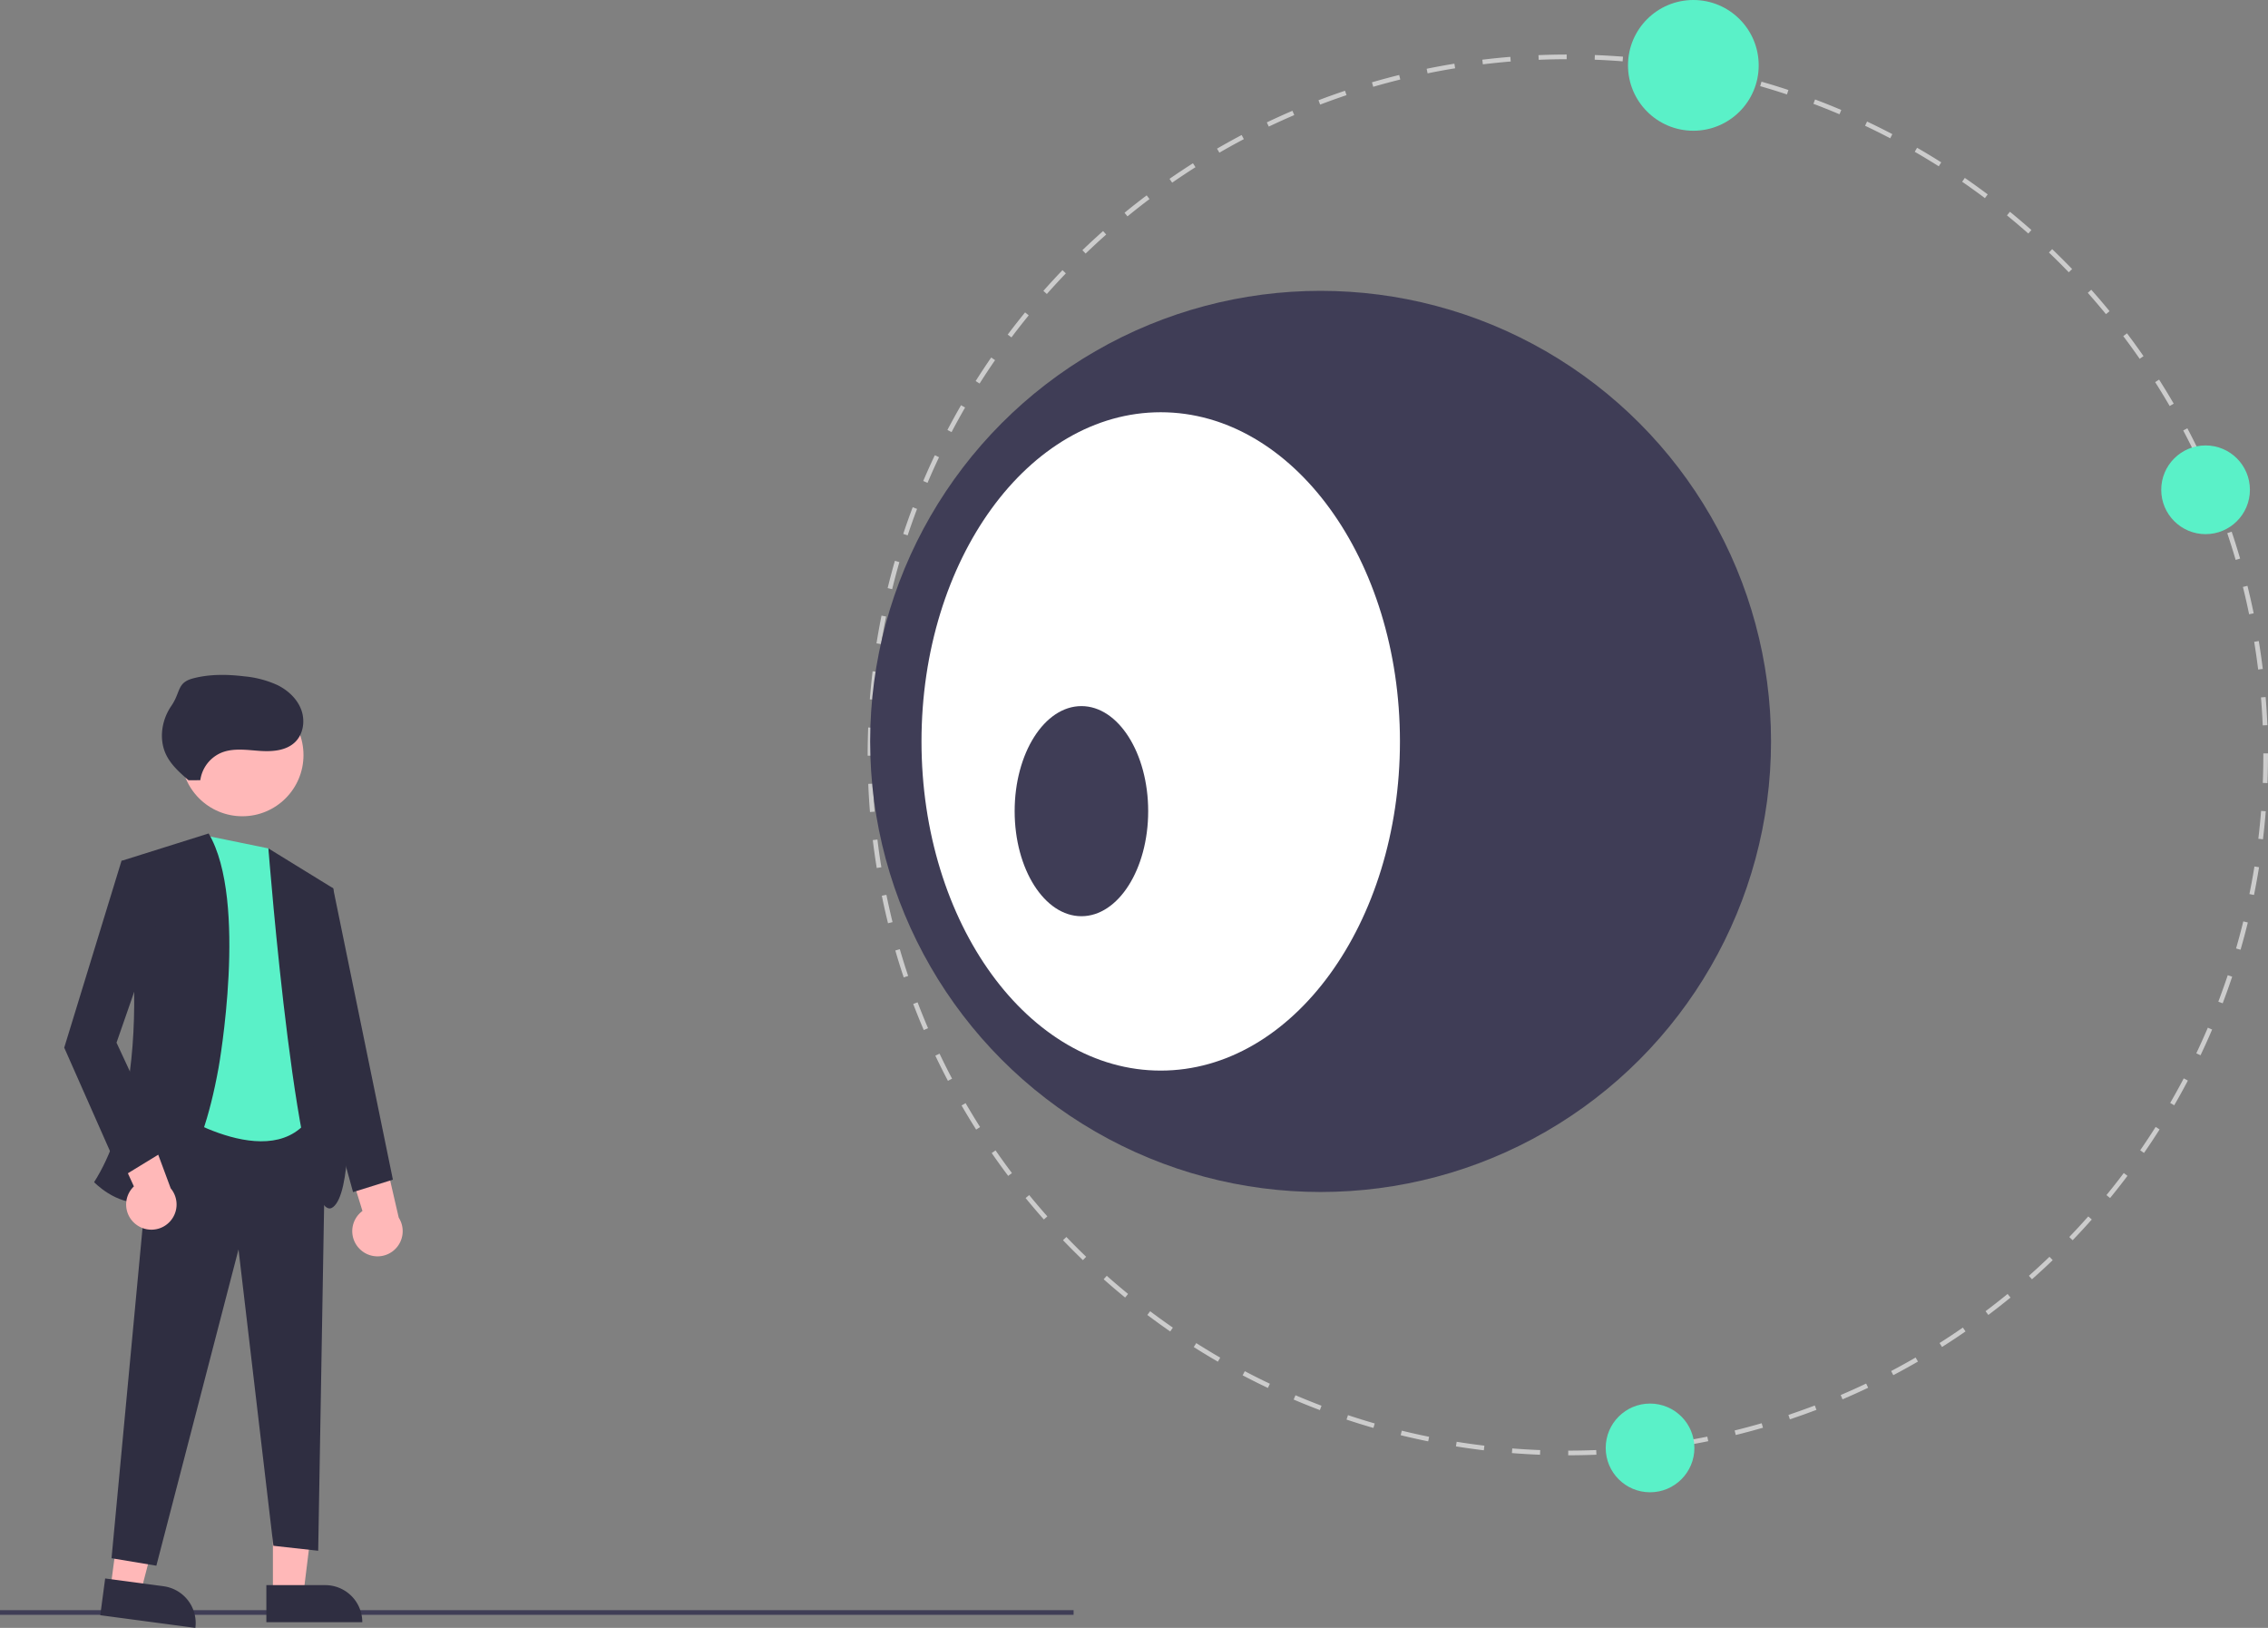 <svg data-name="Layer 1" xmlns="http://www.w3.org/2000/svg" width="910.888" height="653.614"><rect width="100%" height="100%" fill="#808080" stroke="none"/><path fill="#3f3d56" d="M0 646.476h431.182v1.875H0z"/><path fill="#ffb8b8" d="M109.607 639.942h12.259l5.833-47.288h-18.094l.002 47.288z"/><path d="M145.51 651.325l-38.53.001V636.44h23.643a14.887 14.887 0 0114.888 14.886z" fill="#2f2e41"/><path fill="#ffb8b8" d="M44.379 637.585l12.153 1.62 12.032-46.102-17.935-2.391-6.25 46.873z"/><path d="M78.464 653.614l-38.193-5.092 1.967-14.756 23.437 3.124a14.887 14.887 0 0112.789 16.724zM61.796 444.64l69 3-3 175-18-2-14-119-33 127-18-3 17-181z" fill="#2f2e41"/><path d="M107.796 340.64l-24-4.903-15 109.903s44 29 58-1z" fill="#5af1c8"/><circle cx="97.328" cy="303.171" r="24.561" fill="#ffb8b8"/><path d="M83.796 334.64l-35 11s17 85-11 129c0 0 35 37 50-46 0 0 12-67-4-94zM107.796 340.64l26 16s14 117 0 128-26-144-26-144z" fill="#2f2e41"/><path d="M144.606 501.607a10.056 10.056 0 01.968-15.39l-10.57-34.135 17.832 5.18 7.304 31.622a10.11 10.11 0 01-15.534 12.723zM54.782 491.734a10.056 10.056 0 01-1.01-15.386L38.92 443.846l18.349 2.855 11.292 30.426a10.11 10.11 0 01-13.778 14.607z" fill="#ffb8b8"/><path fill="#2f2e41" d="M57.796 346.64l-9-1-23 75 23 52 18-11-20-43 16-46-5-26zM128.796 355.64l5 1 24 117-16 5-19-69 6-54zM80.45 313.256a14.063 14.063 0 018.445-11.036c4.727-1.939 10.06-1.12 15.157-.75s10.77.05 14.447-3.498c3.36-3.24 4.115-8.618 2.493-12.995s-5.296-7.775-9.47-9.866a40.791 40.791 0 00-13.47-3.56c-6.811-.823-13.805-.928-20.443.804s-4.927 5.444-8.817 11.095-5.056 13.35-2.09 19.536c1.985 4.14 5.541 7.273 9.004 10.286"/><path d="M629.838 584.306v-1.875c3.727-.001 7.51-.078 11.247-.227l.075 1.873c-3.76.15-7.57.228-11.322.229zm-11.319-.217c-3.747-.147-7.55-.371-11.301-.667l.147-1.869c3.727.295 7.505.517 11.227.663zm33.942-.691l-.149-1.87c3.72-.297 7.485-.675 11.19-1.123l.225 1.862c-3.73.45-7.52.83-11.266 1.13zm-56.51-1.093c-3.738-.448-7.51-.976-11.213-1.57l.297-1.851c3.678.59 7.426 1.115 11.138 1.559zm78.986-1.62l-.3-1.852a279.868 279.868 0 0011.065-2.019l.373 1.836a279.998 279.998 0 01-11.138 2.034zm-101.34-1.972a282.511 282.511 0 01-11.05-2.47l.447-1.822c3.619.887 7.311 1.713 10.975 2.454zm123.526-2.546l-.449-1.82c3.63-.893 7.285-1.872 10.864-2.909l.522 1.802a280.111 280.111 0 01-10.937 2.927zm-145.516-2.84a283.423 283.423 0 01-10.814-3.358l.592-1.78c3.537 1.178 7.151 2.3 10.742 3.336zm167.262-3.459l-.594-1.778a278.12 278.12 0 0010.593-3.78l.666 1.752a278.695 278.695 0 01-10.665 3.806zm-188.773-3.704a281.741 281.741 0 01-10.53-4.236l.735-1.725a277.873 277.873 0 0010.46 4.207zm209.91-4.324l-.736-1.724a279.619 279.619 0 0010.227-4.613l.805 1.693a283.486 283.486 0 01-10.296 4.644zm-230.787-4.57a279.395 279.395 0 01-10.147-5.072l.873-1.658a279.096 279.096 0 0010.078 5.037zm251.188-5.131l-.873-1.659a281.81 281.81 0 009.83-5.426l.939 1.622a284.108 284.108 0 01-9.896 5.463zm-271.265-5.417a280.464 280.464 0 01-9.698-5.872l1.003-1.583a280.084 280.084 0 009.634 5.833zm290.832-5.905l-1.004-1.583a280.803 280.803 0 009.368-6.202l1.065 1.542a280.772 280.772 0 01-9.43 6.244zm-309.982-6.221a281.715 281.715 0 01-9.19-6.629l1.126-1.497c2.979 2.24 6.05 4.456 9.13 6.584zm328.586-6.64l-1.128-1.498a280.68 280.68 0 008.846-6.936l1.186 1.452a283.17 283.17 0 01-8.904 6.981zm-346.693-6.98a283.743 283.743 0 01-8.626-7.342l1.243-1.402a282.416 282.416 0 008.57 7.292zm364.216-7.337l-1.243-1.402a283.073 283.073 0 008.265-7.626l1.298 1.353a284.241 284.241 0 01-8.32 7.675zm-381.166-7.683a287.642 287.642 0 01-8.008-8.004l1.352-1.3a283.25 283.25 0 007.955 7.951zm397.495-7.997l-1.352-1.3a281.419 281.419 0 007.633-8.264l1.402 1.245a284.951 284.951 0 01-7.683 8.32zm-413.183-8.322a282.892 282.892 0 01-7.34-8.617l1.452-1.186c2.355 2.88 4.808 5.76 7.29 8.558zm428.212-8.619l-1.451-1.186a282.192 282.192 0 006.95-8.853l1.497 1.128a284.863 284.863 0 01-6.996 8.911zm-442.539-8.897c-2.259-3-4.487-6.085-6.623-9.17l1.541-1.068a280.303 280.303 0 006.58 9.11zm456.168-9.202l-1.541-1.065a283.53 283.53 0 006.218-9.386l1.584 1.003c-2.01 3.17-4.117 6.349-6.26 9.448zm-469.04-9.395a283.81 283.81 0 01-5.863-9.667l1.622-.94a282.229 282.229 0 005.824 9.603zm481.179-9.748l-1.623-.94a282.032 282.032 0 005.445-9.86l1.659.873a282.797 282.797 0 01-5.482 9.927zm-492.51-9.814a281.824 281.824 0 01-5.063-10.102l1.693-.806a281.072 281.072 0 005.029 10.035zm503.068-10.257l-1.693-.805a279.58 279.58 0 004.632-10.275l1.724.736a281.9 281.9 0 01-4.663 10.344zm-512.78-10.138a279.698 279.698 0 01-4.23-10.47l1.753-.666c1.32 3.47 2.734 6.97 4.2 10.399zm521.685-10.734l-1.753-.665a281.782 281.782 0 003.785-10.623l1.778.593a281.535 281.535 0 01-3.81 10.695zm-529.726-10.398c-1.194-3.564-2.33-7.2-3.376-10.808l1.8-.522a277.858 277.858 0 003.354 10.735zm536.901-11.11l-1.801-.52a278.43 278.43 0 002.903-10.866l1.82.447a279.642 279.642 0 01-2.922 10.939zM356.653 370.69a281.57 281.57 0 01-2.49-11.045l1.838-.375a279.344 279.344 0 002.472 10.971zm548.61-11.352l-1.837-.373a279.35 279.35 0 002.014-11.065l1.85.299a281.681 281.681 0 01-2.026 11.14zm-553.14-10.83a281.99 281.99 0 01-1.588-11.21l1.861-.226c.45 3.713.981 7.459 1.579 11.135zm556.744-11.523l-1.862-.224c.446-3.71.822-7.476 1.117-11.19l1.869.148c-.298 3.74-.676 7.53-1.124 11.266zm-559.468-10.951a283.94 283.94 0 01-.686-11.302l1.873-.076c.151 3.73.38 7.507.68 11.227zm561.266-11.615l-1.873-.074c.146-3.736.221-7.52.221-11.245v-.621h1.874v.617c.001 3.754-.074 7.562-.222 11.323zM350.35 303.412h-1.875v-.315c0-3.657.072-7.36.212-11.004l1.873.073c-.14 3.619-.21 7.298-.21 10.935zm558.414-12.175c-.155-3.722-.387-7.5-.693-11.226l1.87-.153c.306 3.752.54 7.554.696 11.302zm-557.547-10.299l-1.87-.146c.296-3.754.67-7.545 1.113-11.268l1.862.222c-.44 3.698-.812 7.464-1.105 11.192zm555.714-12.116a278.335 278.335 0 00-1.591-11.132l1.85-.303a280.294 280.294 0 011.6 11.208zm-553.057-10.215l-1.85-.296c.593-3.712 1.271-7.461 2.015-11.142l1.837.37a279.304 279.304 0 00-2.002 11.068zm549.426-11.978a279.597 279.597 0 00-2.484-10.969l1.82-.45a280.09 280.09 0 012.5 11.042zm-544.976-10.066l-1.822-.445c.892-3.649 1.871-7.33 2.911-10.943l1.802.518a278.436 278.436 0 00-2.892 10.87zm539.566-11.762a277.86 277.86 0 00-3.365-10.731l1.777-.597a279.524 279.524 0 013.387 10.804zm-533.346-9.85l-1.779-.592c1.186-3.57 2.464-7.169 3.798-10.699l1.754.663a278.734 278.734 0 00-3.773 10.628zm526.182-11.468a279.59 279.59 0 00-4.212-10.395l1.723-.738c1.473 3.433 2.9 6.954 4.24 10.464zm-518.208-9.622l-1.725-.734a281.345 281.345 0 014.652-10.349l1.694.803a278.673 278.673 0 00-4.62 10.28zm509.366-10.993c-1.605-3.36-3.3-6.734-5.04-10.028l1.658-.876a278.563 278.563 0 015.074 10.097zM382.173 173.5l-1.661-.871a282.337 282.337 0 015.47-9.934l1.625.938c-1.87 3.239-3.699 6.559-5.435 9.867zm489.23-10.48a281.248 281.248 0 00-5.835-9.598l1.582-1.006a283.45 283.45 0 015.874 9.661zm-477.97-9.024l-1.584-1.002a283.287 283.287 0 016.25-9.456l1.543 1.065a280.884 280.884 0 00-6.208 9.393zm465.917-9.931a283.016 283.016 0 00-6.589-9.102l1.496-1.13a282.979 282.979 0 016.633 9.164zm-453.129-8.595l-1.498-1.126c2.26-3.007 4.61-6.008 6.985-8.92l1.453 1.186a282.267 282.267 0 00-6.94 8.86zm439.59-9.34a281.483 281.483 0 00-7.3-8.55l1.4-1.246a282.726 282.726 0 017.35 8.607zm-425.362-8.094l-1.404-1.242a284.099 284.099 0 017.675-8.328l1.353 1.298a283.236 283.236 0 00-7.624 8.272zm410.424-8.71a283.907 283.907 0 00-7.965-7.942l1.297-1.354a285.748 285.748 0 018.017 7.995zm-394.854-7.522l-1.3-1.351a285.25 285.25 0 018.312-7.684l1.245 1.401a283.377 283.377 0 00-8.257 7.634zm378.613-8.04a282.133 282.133 0 00-8.577-7.282l1.184-1.453a283.653 283.653 0 018.634 7.332zm-361.802-6.89l-1.188-1.45a282.315 282.315 0 018.897-6.991l1.128 1.497a280.584 280.584 0 00-8.837 6.945zm344.36-7.327a282.323 282.323 0 00-9.137-6.574l1.064-1.544a284.755 284.755 0 019.198 6.62zm-326.416-6.203l-1.068-1.54c3.09-2.142 6.26-4.246 9.423-6.255l1.005 1.583a279.321 279.321 0 00-9.36 6.212zm307.882-6.575a280.12 280.12 0 00-9.64-5.821l.937-1.624a284.111 284.111 0 019.705 5.86zm-288.922-5.466l-.94-1.622a283.433 283.433 0 019.888-5.473l.876 1.658a280.362 280.362 0 00-9.824 5.437zm269.413-5.784a280.146 280.146 0 00-10.084-5.027l.802-1.694a280.17 280.17 0 0110.152 5.06zm-249.559-4.687l-.807-1.693a283.042 283.042 0 0110.292-4.655l.738 1.723a279.462 279.462 0 00-10.223 4.625zm229.193-4.955a279.025 279.025 0 00-10.465-4.195l.663-1.754a280.54 280.54 0 0110.534 4.224zm-208.572-3.876l-.668-1.752a280.093 280.093 0 0110.66-3.817l.595 1.777a278.3 278.3 0 00-10.587 3.792zm187.476-4.087a278.58 278.58 0 00-10.744-3.323l.518-1.801a280.537 280.537 0 0110.816 3.345zM551.531 34.85l-.524-1.8a280.065 280.065 0 0110.934-2.941l.45 1.82c-3.625.896-7.28 1.88-10.86 2.92zm144.54-3.142a277.474 277.474 0 00-10.98-2.442l.37-1.838c3.69.742 7.409 1.57 11.053 2.458zM573.36 29.45l-.376-1.836c3.675-.753 7.422-1.441 11.136-2.047l.302 1.85c-3.69.602-7.411 1.286-11.062 2.033zm100.662-2.18a280.445 280.445 0 00-11.14-1.548l.22-1.861c3.731.441 7.504.965 11.215 1.558zm-78.466-1.437l-.227-1.861c3.73-.454 7.519-.84 11.264-1.143l.152 1.868c-3.72.303-7.485.684-11.19 1.136zm56.134-1.209c-3.717-.29-7.494-.509-11.228-.65l.071-1.874c3.759.143 7.561.363 11.302.655zm-33.719-.614l-.077-1.873c3.749-.154 7.557-.236 11.32-.242l.003 1.874c-3.738.007-7.521.088-11.246.241z" fill="#ccc"/><circle cx="530.383" cy="297.685" r="180.909" fill="#3f3d56"/><ellipse cx="466.175" cy="297.685" rx="96.079" ry="132.167" fill="#fff"/><ellipse cx="434.326" cy="325.685" rx="26.814" ry="42.181" fill="#3f3d56"/><circle cx="885.817" cy="196.655" r="17.81" fill="#5af1c8"/><circle cx="680.092" cy="26.246" r="26.246" fill="#5af1c8"/><circle cx="662.704" cy="581.351" r="17.81" fill="#5af1c8"/></svg>